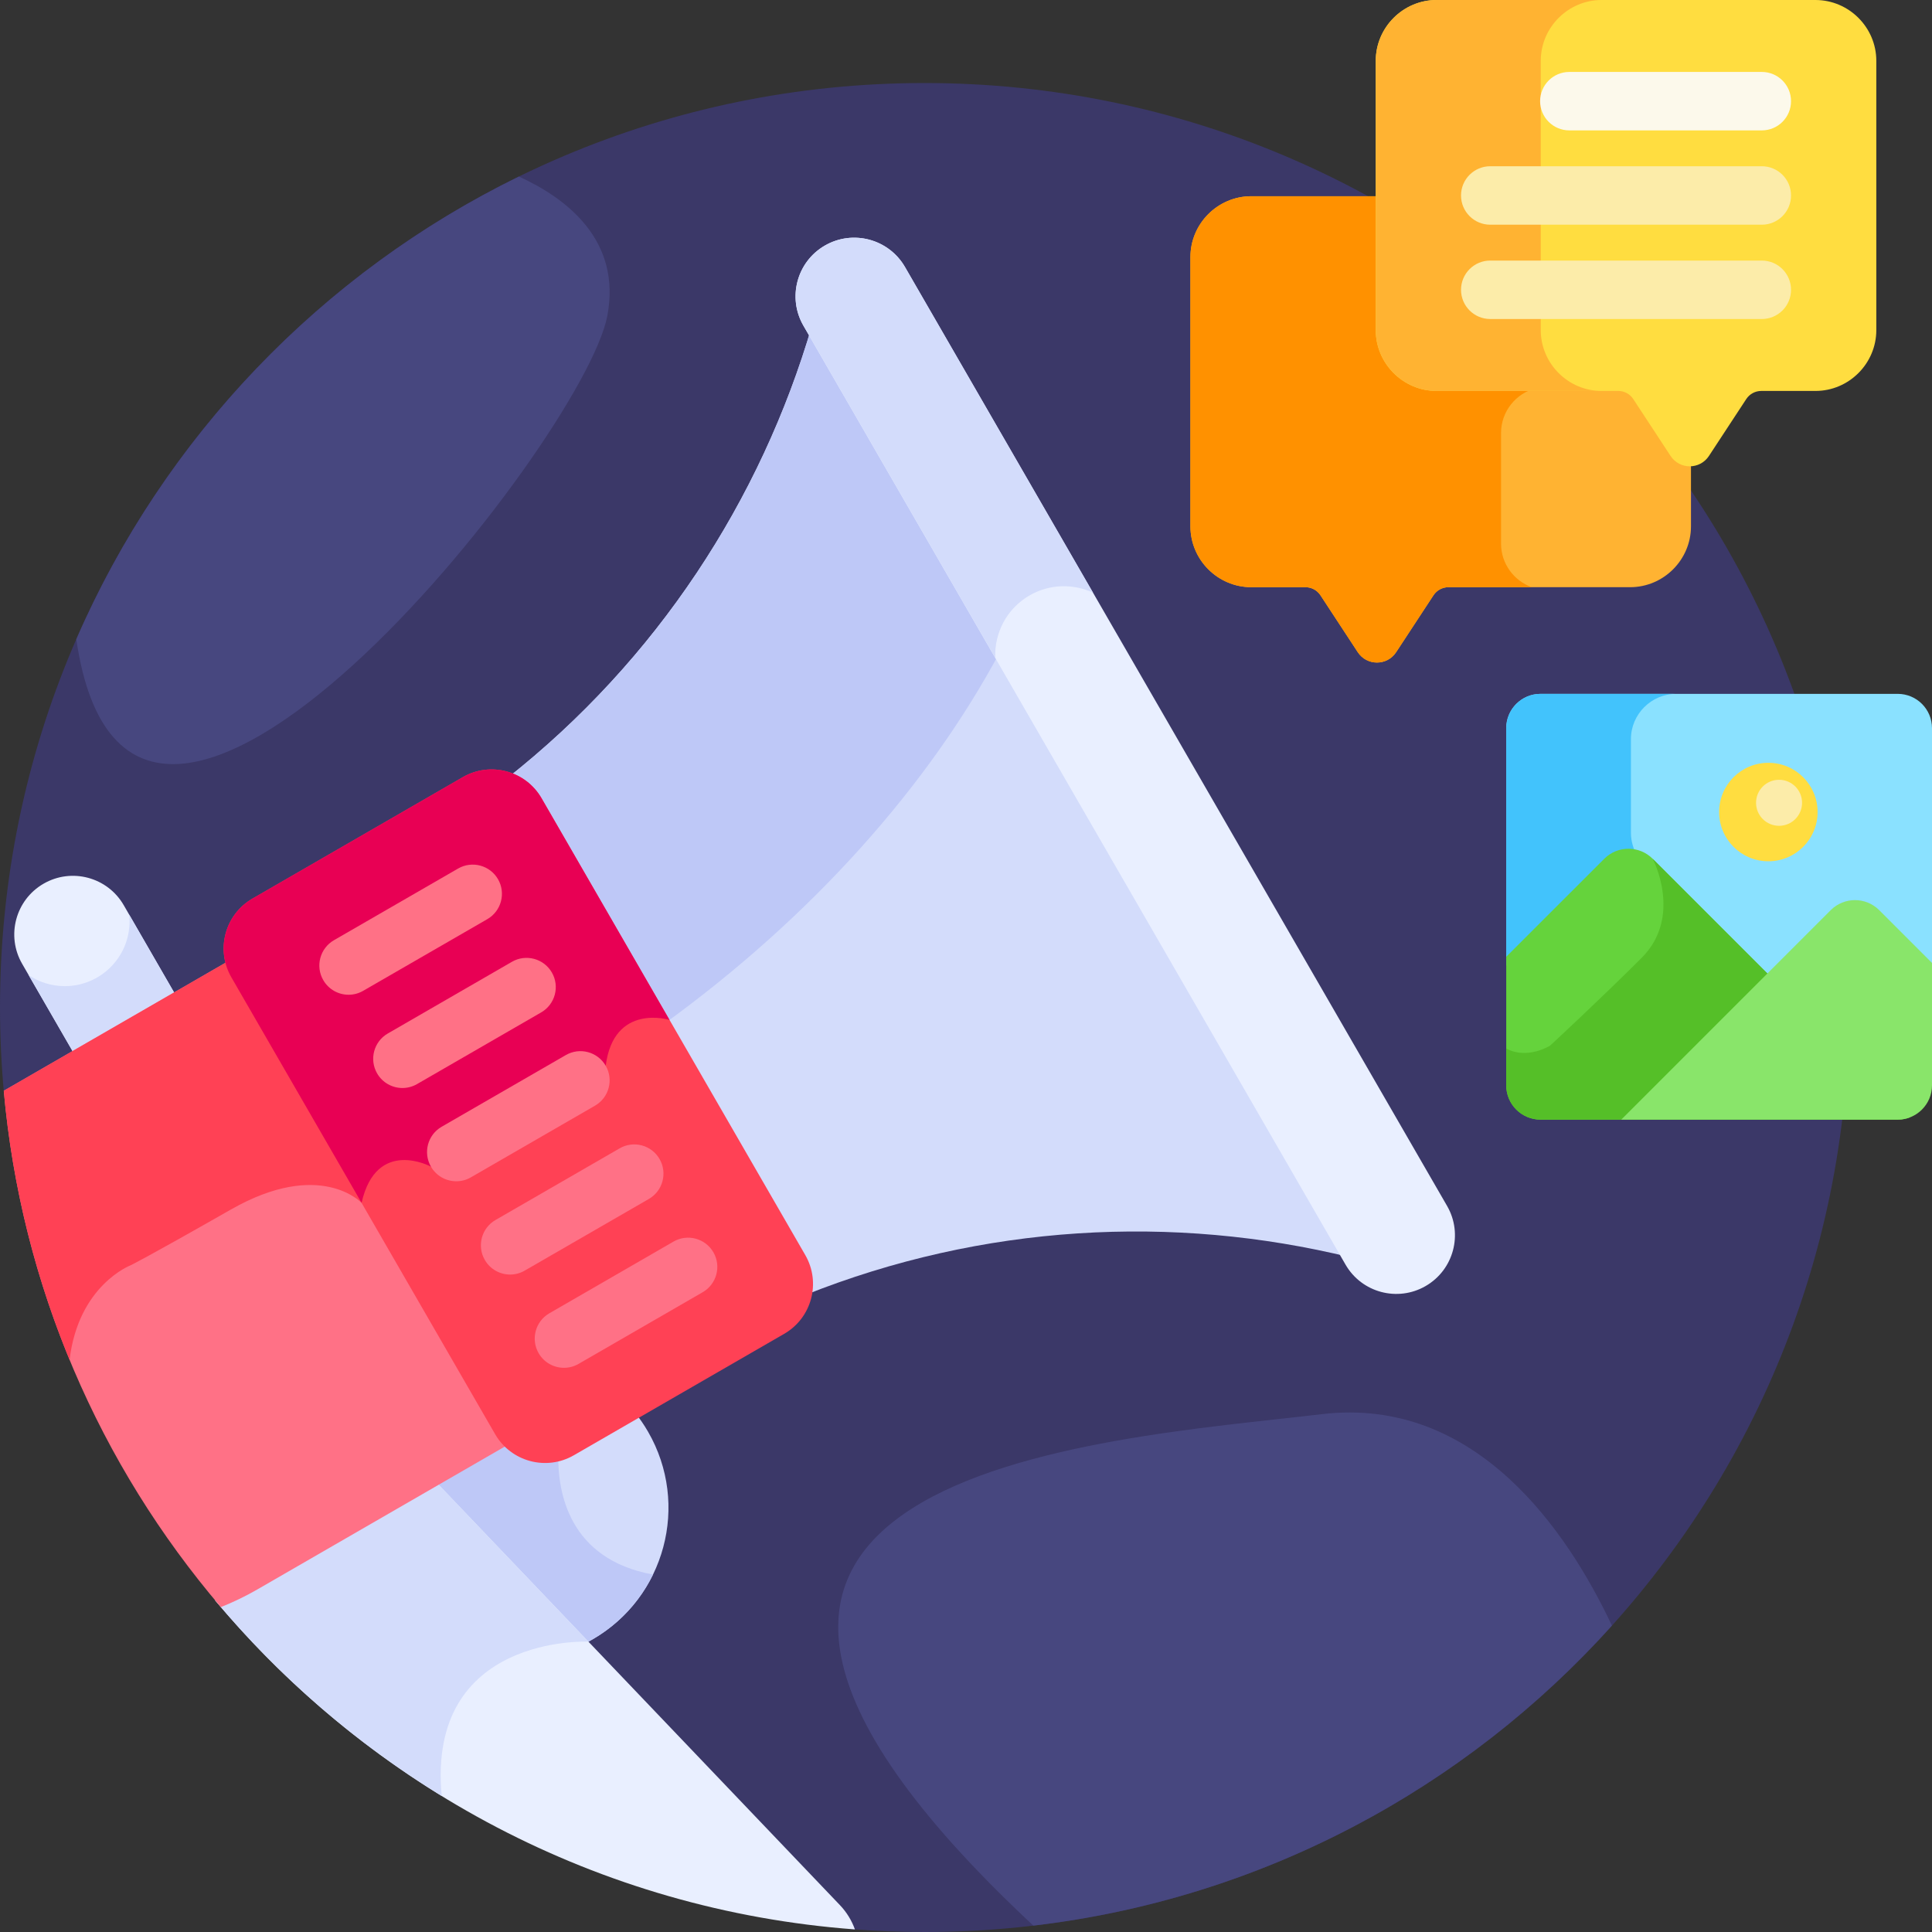<svg width="85" height="85" viewBox="0 0 85 85" fill="none" xmlns="http://www.w3.org/2000/svg">
<rect x="0" y="0" width="85" height="85" fill="#333333" stroke="none"/>
<path d="M40.674 3.653C18.21 3.653 0 21.863 0 44.326C0 45.623 0.063 46.905 0.182 48.17L37.43 84.871C38.5 84.956 39.582 85 40.674 85C63.137 85 81.347 66.79 81.347 44.326C81.347 21.863 63.137 3.653 40.674 3.653Z" fill="#3B3868"/>
<path d="M25.105 63.777C24.236 64.279 23.128 64.139 22.41 63.438L22.254 63.286L18.839 65.258L25.621 72.362C25.77 72.289 25.918 72.213 26.064 72.129C29.264 70.282 30.36 66.191 28.513 62.992C28.339 62.69 28.145 62.407 27.934 62.144L25.105 63.777Z" fill="#D3DCFB"/>
<path d="M25.621 72.361C25.77 72.289 25.919 72.213 26.065 72.129C27.263 71.437 28.166 70.43 28.73 69.274C25.008 68.594 24.533 65.622 24.562 64C23.81 64.2 22.985 63.999 22.41 63.438L22.255 63.286L18.84 65.258L25.621 72.361Z" fill="#BEC8F7"/>
<path d="M9.46 70.402C16.308 78.591 26.318 84.045 37.613 84.886C37.473 84.498 37.254 84.132 36.951 83.815L19.027 65.039L11.131 69.598C10.586 69.912 10.028 70.179 9.46 70.402Z" fill="#E9EFFF"/>
<path d="M25.888 72.226L19.027 65.039L11.131 69.598C10.586 69.912 10.028 70.179 9.46 70.402C12.289 73.785 15.658 76.699 19.433 79.016C18.764 71.894 25.888 72.226 25.888 72.226Z" fill="#D3DCFB"/>
<path d="M7.789 43.888L5.443 39.823C4.73 38.589 3.152 38.166 1.918 38.878C0.684 39.591 0.261 41.169 0.974 42.403L3.321 46.468L7.789 43.888Z" fill="#E9EFFF"/>
<path d="M5.685 40.242C5.695 40.339 5.7 40.437 5.7 40.536C5.7 42.11 4.424 43.386 2.85 43.386C2.262 43.386 1.716 43.208 1.262 42.903L3.321 46.468L7.789 43.888L5.685 40.242Z" fill="#D3DCFB"/>
<path d="M35.418 56.977C43.231 53.861 51.611 53.412 59.407 55.316L35.73 14.306C33.48 22.009 28.902 29.042 22.297 34.251C22.783 34.459 23.21 34.818 23.495 35.311L35.098 55.41C35.383 55.903 35.48 56.452 35.418 56.977Z" fill="#D3DCFB"/>
<path d="M44.011 28.649L35.73 14.306C33.48 22.009 28.902 29.042 22.297 34.251C22.783 34.459 23.21 34.818 23.495 35.311L29.145 45.099C35.76 40.314 40.857 34.55 44.011 28.649Z" fill="#BEC8F7"/>
<path d="M22.267 62.818L10.663 42.72C10.544 42.514 10.46 42.297 10.404 42.078L0.166 47.989C0.936 56.62 4.402 64.475 9.717 70.706C10.262 70.488 10.799 70.231 11.322 69.929L22.693 63.364C22.531 63.205 22.386 63.024 22.267 62.818Z" fill="#FF7186"/>
<path d="M15.907 52.92L15.648 51.355L10.663 42.72C10.544 42.514 10.46 42.297 10.404 42.078L0.166 47.989C0.537 52.146 1.535 56.123 3.062 59.825C3.449 56.549 5.735 55.673 5.735 55.673C5.735 55.673 6.233 55.451 10.162 53.212C14.091 50.973 15.907 52.92 15.907 52.92Z" fill="#FF4155"/>
<path d="M34.501 58.683L25.248 64.025C24.035 64.726 22.483 64.31 21.783 63.097L10.179 42.999C9.479 41.786 9.895 40.234 11.108 39.534L20.361 34.192C21.574 33.491 23.125 33.907 23.826 35.12L35.429 55.218C36.13 56.432 35.714 57.983 34.501 58.683Z" fill="#FF4155"/>
<path d="M23.826 35.12C23.125 33.907 21.574 33.492 20.361 34.192L11.108 39.534C9.895 40.235 9.479 41.786 10.18 42.999L15.908 52.92C16.562 50.029 18.96 51.328 18.96 51.328L26.649 46.889C27.004 44.11 29.456 44.873 29.456 44.873L23.826 35.12Z" fill="#E80054"/>
<path d="M15.336 43.765C14.892 43.765 14.46 43.534 14.222 43.121C13.867 42.507 14.078 41.72 14.693 41.365L20.154 38.212C20.769 37.857 21.556 38.068 21.911 38.682C22.266 39.297 22.055 40.084 21.44 40.439L15.978 43.592C15.776 43.709 15.555 43.765 15.336 43.765Z" fill="#FF7186"/>
<path d="M17.706 47.868C17.261 47.868 16.829 47.637 16.591 47.225C16.236 46.61 16.447 45.824 17.062 45.469L22.523 42.315C23.138 41.96 23.925 42.171 24.28 42.786C24.635 43.401 24.424 44.187 23.809 44.542L18.347 47.696C18.145 47.812 17.924 47.868 17.706 47.868Z" fill="#FF7186"/>
<path d="M20.075 51.971C19.63 51.971 19.198 51.741 18.96 51.328C18.605 50.713 18.816 49.927 19.431 49.572L24.893 46.419C25.508 46.063 26.294 46.274 26.649 46.889C27.004 47.504 26.793 48.291 26.178 48.645L20.716 51.799C20.514 51.916 20.293 51.971 20.075 51.971Z" fill="#FF7186"/>
<path d="M22.444 56.075C21.999 56.075 21.567 55.844 21.329 55.431C20.974 54.816 21.185 54.03 21.8 53.675L27.262 50.522C27.877 50.166 28.663 50.377 29.018 50.992C29.373 51.607 29.162 52.394 28.547 52.749L23.085 55.902C22.883 56.019 22.662 56.075 22.444 56.075Z" fill="#FF7186"/>
<path d="M24.813 60.178C24.368 60.178 23.936 59.947 23.698 59.535C23.343 58.92 23.554 58.133 24.169 57.779L29.631 54.625C30.246 54.27 31.032 54.481 31.387 55.096C31.742 55.711 31.531 56.497 30.916 56.852L25.454 60.006C25.252 60.123 25.031 60.178 24.813 60.178Z" fill="#FF7186"/>
<path d="M74.343 20.258C74.084 20.258 73.855 20.134 73.713 19.918L72.072 17.415C71.878 17.119 71.551 16.943 71.197 16.943H63.205C61.871 16.943 60.785 15.857 60.785 14.522V8.633H55.052C53.579 8.633 52.374 9.838 52.374 11.311V23.156C52.374 24.629 53.579 25.834 55.052 25.834H57.435C57.701 25.834 57.949 25.968 58.095 26.19L59.736 28.693C60.135 29.301 61.027 29.301 61.425 28.693L63.067 26.19C63.213 25.968 63.461 25.834 63.726 25.834H71.718C73.191 25.834 74.396 24.629 74.396 23.156V20.255C74.378 20.256 74.361 20.258 74.343 20.258Z" fill="#FFB332"/>
<path d="M66.04 23.921V19.047C66.04 18.1 66.697 17.301 67.576 17.077V16.943H63.205C61.87 16.943 60.785 15.857 60.785 14.522V8.633H55.051C53.579 8.633 52.373 9.838 52.373 11.311V23.156C52.373 24.629 53.579 25.834 55.051 25.834H57.435C57.701 25.834 57.949 25.968 58.094 26.19L59.736 28.693C60.135 29.301 61.026 29.301 61.425 28.693L63.067 26.19C63.212 25.968 63.46 25.834 63.726 25.834H67.389C66.606 25.55 66.04 24.799 66.04 23.921Z" fill="#FF9100"/>
<path d="M70.774 37.978C71.007 37.746 71.316 37.617 71.645 37.617C71.975 37.617 72.284 37.746 72.517 37.978L77.758 43.219L80.739 40.238C81.22 39.757 82.002 39.757 82.483 40.238L85 42.755V32.035C85 31.202 84.325 30.527 83.492 30.527H67.777C66.943 30.527 66.268 31.202 66.268 32.035V42.484L70.774 37.978Z" fill="#8AE1FF"/>
<path d="M71.754 36.634V32.519C71.754 31.423 72.651 30.527 73.746 30.527H67.777C66.943 30.527 66.268 31.202 66.268 32.035V42.484L70.774 37.978C71.007 37.746 71.316 37.617 71.645 37.617C71.79 37.617 71.93 37.643 72.062 37.691C71.868 37.384 71.754 37.022 71.754 36.634Z" fill="#42C3FC"/>
<path d="M84.032 49.157C83.974 49.065 83.905 48.977 83.824 48.896L72.712 37.784C72.123 37.194 71.168 37.194 70.579 37.784L66.268 42.094V47.75C66.268 48.583 66.943 49.259 67.776 49.259H83.491C83.682 49.259 83.864 49.222 84.032 49.157Z" fill="#65D33C"/>
<path d="M72.225 42.142C70.398 43.968 68.199 46.002 68.199 46.002C68.199 46.002 67.206 46.633 66.268 46.132V47.75C66.268 48.583 66.943 49.259 67.776 49.259H83.491C83.682 49.259 83.864 49.222 84.032 49.157C83.974 49.065 83.905 48.977 83.824 48.896L72.712 37.784C72.712 37.783 74.051 40.316 72.225 42.142Z" fill="#55BF28"/>
<path d="M82.678 40.043C82.089 39.454 81.134 39.454 80.544 40.043L71.329 49.259H83.492C84.325 49.259 85 48.583 85 47.75V42.365L82.678 40.043Z" fill="#89E56A"/>
<path d="M79.967 35.727C79.967 36.923 78.997 37.893 77.8 37.893C76.604 37.893 75.634 36.923 75.634 35.727C75.634 34.53 76.604 33.56 77.8 33.56C78.997 33.56 79.967 34.53 79.967 35.727Z" fill="#FFDD40"/>
<path d="M79.283 35.319C79.283 35.879 78.83 36.332 78.271 36.332C77.712 36.332 77.259 35.879 77.259 35.319C77.259 34.76 77.712 34.307 78.271 34.307C78.83 34.307 79.283 34.76 79.283 35.319Z" fill="#FCECA9"/>
<path d="M62.721 56.581C61.487 57.294 59.909 56.871 59.197 55.637L35.347 14.328C34.635 13.094 35.057 11.516 36.291 10.803C37.525 10.091 39.103 10.514 39.816 11.748L63.666 53.057C64.378 54.291 63.955 55.869 62.721 56.581Z" fill="#E9EFFF"/>
<path d="M45.296 26.196C46.185 25.683 47.224 25.674 48.088 26.076L39.816 11.748C39.103 10.514 37.525 10.091 36.291 10.804C35.057 11.516 34.634 13.094 35.347 14.328L43.788 28.948C43.741 27.858 44.286 26.779 45.296 26.196Z" fill="#D3DCFB"/>
<path d="M63.205 0H79.872C81.345 0 82.55 1.205 82.55 2.678V14.522C82.55 15.995 81.345 17.2 79.872 17.2H77.488C77.222 17.2 76.975 17.334 76.829 17.556L75.187 20.059C74.788 20.668 73.897 20.668 73.498 20.059L71.856 17.556C71.711 17.334 71.463 17.2 71.197 17.2H63.205C61.732 17.2 60.527 15.995 60.527 14.522V2.678C60.527 1.205 61.733 0 63.205 0V0Z" fill="#FFDD40"/>
<path d="M67.787 14.522V2.678C67.787 1.205 68.993 0 70.465 0H63.205C61.733 0 60.528 1.205 60.528 2.678V14.522C60.528 15.995 61.733 17.2 63.205 17.2H70.465C68.992 17.2 67.787 15.995 67.787 14.522Z" fill="#FFB332"/>
<path d="M77.513 5.737H69.044C68.334 5.737 67.758 5.161 67.758 4.451C67.758 3.741 68.334 3.165 69.044 3.165H77.513C78.223 3.165 78.798 3.741 78.798 4.451C78.798 5.161 78.223 5.737 77.513 5.737Z" fill="#FCF9EB"/>
<path d="M77.513 9.886H65.564C64.854 9.886 64.279 9.31 64.279 8.6C64.279 7.89 64.854 7.314 65.564 7.314H77.513C78.223 7.314 78.798 7.89 78.798 8.6C78.798 9.31 78.223 9.886 77.513 9.886Z" fill="#FCECA9"/>
<path d="M77.513 14.035H65.564C64.854 14.035 64.279 13.46 64.279 12.75C64.279 12.04 64.854 11.464 65.564 11.464H77.513C78.223 11.464 78.798 12.04 78.798 12.75C78.799 13.46 78.223 14.035 77.513 14.035Z" fill="#FCECA9"/>
<path d="M70.918 71.52C68.975 67.394 64.948 61.409 58.147 62.218C48.475 63.369 23.955 64.652 45.461 84.718C55.532 83.537 64.477 78.679 70.918 71.52Z" fill="#47477F"/>
<path d="M3.357 28.126C5.761 44.554 25.674 19.424 26.72 13.895C27.346 10.585 24.954 8.737 22.831 7.767C14.159 12.008 7.219 19.243 3.357 28.126Z" fill="#47477F"/>
</svg>

